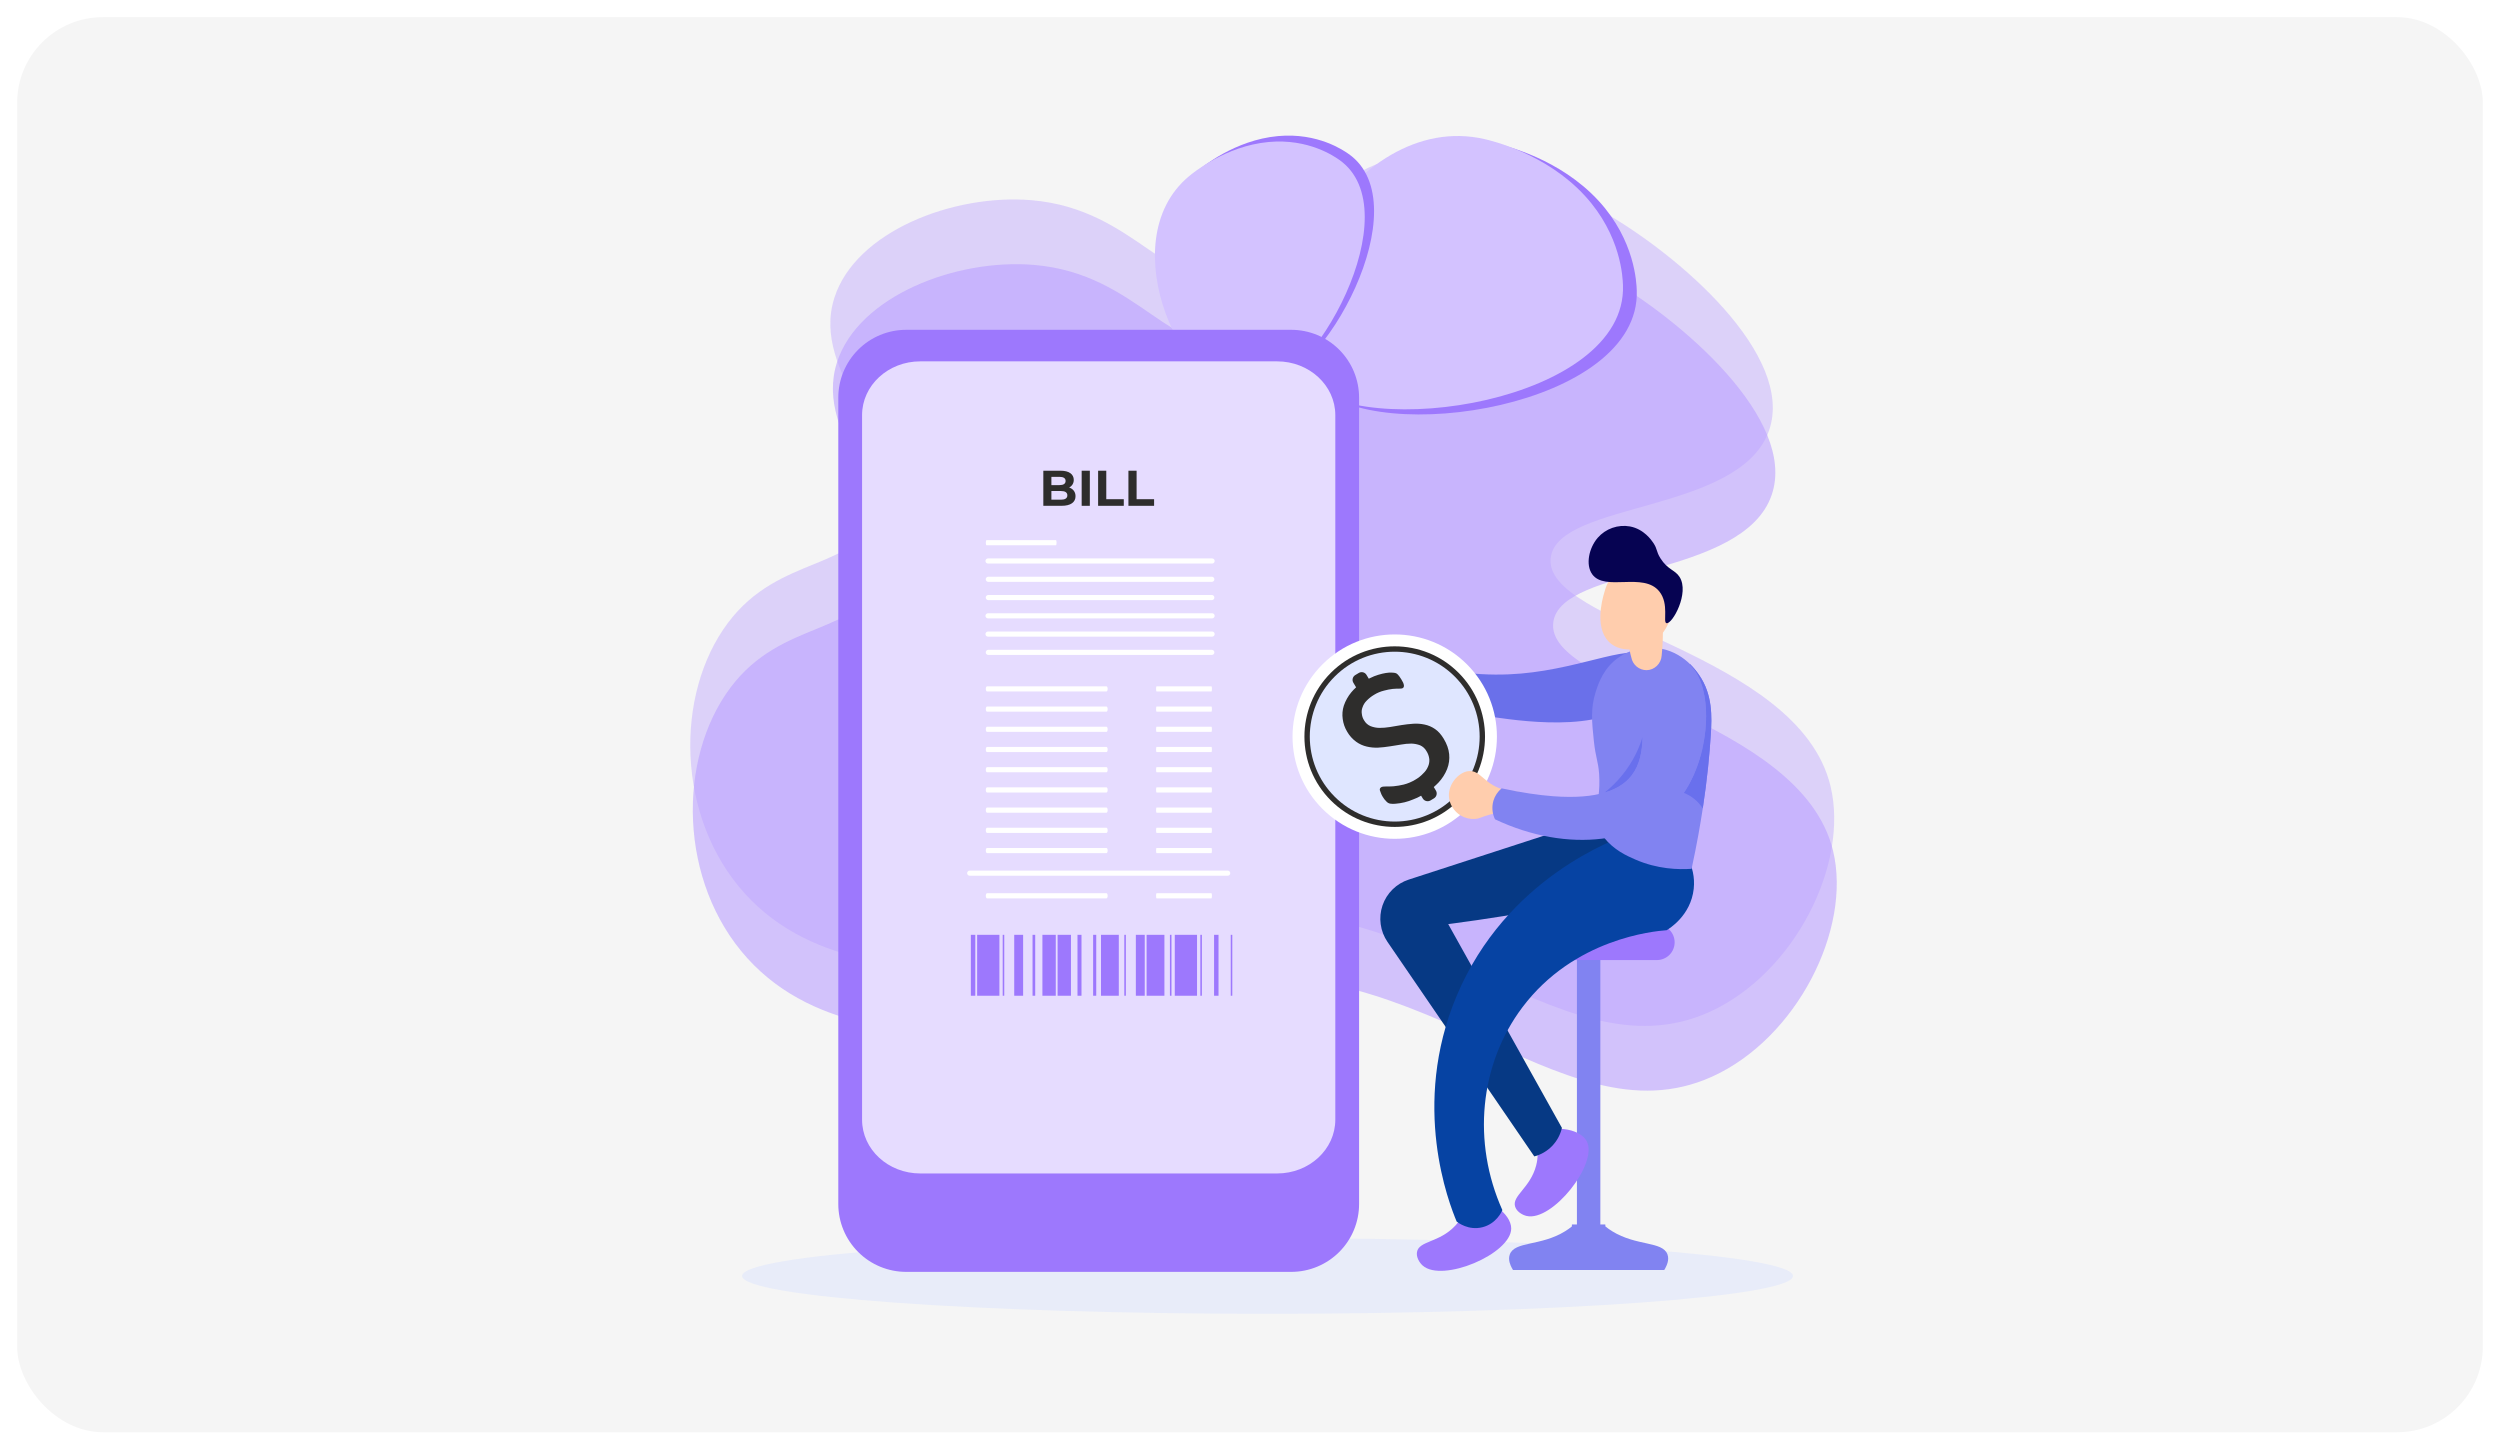 <svg width="583" height="338" viewBox="0 0 583 338" fill="none" xmlns="http://www.w3.org/2000/svg">
<g filter="url(#filter0_d_7209_25713)">
<rect x="4" width="575" height="330" rx="20" fill="#F5F5F5"/>
<g clip-path="url(#clip0_7209_25713)">
<path opacity="0.42" d="M204.987 115.281C199.62 129.426 181.836 125.164 169.779 141.22C157.255 157.899 157.674 186.625 173.655 204.327C189.87 222.288 215.632 221.727 228.195 221.448C248.838 220.998 256.332 214.438 272.56 210.634C329.371 197.322 362.56 248.385 398.733 231.949C418.417 223.006 431.283 197.555 426.873 179.31C419.326 148.08 359.523 141.604 361.636 125.986C363.415 112.861 405.873 115.767 412.56 96.338C418.56 78.916 391.722 55.397 373.131 44.971C364.561 40.172 339.471 25.613 319.101 35.118C302.986 42.639 303.834 57.627 289.59 61.023C272.418 65.117 265.171 44.763 240.54 42.685C222.39 41.154 199.609 49.95 194.613 65.335C188.737 83.413 211.461 98.222 204.987 115.281Z" fill="#BBA1FF"/>
<path opacity="0.6" d="M205.582 130.374C200.213 144.519 182.429 140.258 170.374 156.314C157.849 172.992 158.267 201.719 174.248 219.42C190.465 237.381 216.227 236.82 228.788 236.541C249.431 236.091 256.927 229.532 273.155 225.728C329.965 212.415 363.155 263.478 399.326 247.043C419.011 238.1 431.876 212.649 427.468 194.403C419.92 163.173 360.118 156.698 362.231 141.08C364.009 127.955 406.466 130.86 413.153 111.431C419.153 94.011 392.315 70.49 373.724 60.066C365.155 55.266 340.064 40.706 319.696 50.211C303.58 57.732 304.427 72.72 290.185 76.116C273.013 80.21 265.765 59.858 241.135 57.779C222.985 56.248 200.204 65.043 195.209 80.428C189.331 98.507 212.054 113.315 205.582 130.374Z" fill="#BBA1FF"/>
<path d="M295.589 302.381C363.261 302.381 418.121 298.428 418.121 293.553C418.121 288.678 363.261 284.726 295.589 284.726C227.916 284.726 173.057 288.678 173.057 293.553C173.057 298.428 227.916 302.381 295.589 302.381Z" fill="#E8ECF9"/>
<path d="M306.993 85.848C320.994 100.459 382.651 90.832 381.693 63.724C381.63 61.959 381.279 52.086 372.831 42.874C363.729 32.943 350.911 29.974 349.441 29.638C318.148 22.396 292.887 71.125 306.993 85.848Z" fill="#9D78FD"/>
<path d="M303.778 84.655C317.779 99.268 379.436 89.64 378.478 62.532C378.416 60.768 378.065 50.895 369.617 41.682C360.515 31.749 347.698 28.782 346.226 28.446C314.933 21.205 289.672 69.933 303.778 84.655Z" fill="#D3C2FF"/>
<path d="M293.787 86.642C308.89 84.917 331.173 43.671 314.527 31.92C313.443 31.155 307.381 26.874 298.027 27.734C287.95 28.659 280.35 34.976 279.477 35.7C260.922 51.119 278.569 88.382 293.787 86.642Z" fill="#9D78FD"/>
<path d="M291.612 88.023C306.717 86.296 329 45.053 312.35 33.3C311.267 32.535 305.204 28.254 295.85 29.113C285.771 30.041 278.171 36.355 277.298 37.08C258.747 52.5 276.395 89.761 291.612 88.023Z" fill="#D3C2FF"/>
<path d="M301.114 72.912H211.317C207.119 72.912 203.094 74.579 200.126 77.548C197.158 80.516 195.49 84.541 195.49 88.739V276.774C195.49 280.972 197.158 284.997 200.126 287.965C203.094 290.933 207.119 292.601 211.317 292.601H301.114C305.312 292.601 309.337 290.933 312.305 287.965C315.273 284.997 316.941 280.972 316.941 276.774V88.739C316.941 84.541 315.273 80.516 312.305 77.548C309.337 74.579 305.312 72.912 301.114 72.912Z" fill="#9D78FD"/>
<path d="M297.82 80.268H214.61C207.11 80.268 201.035 85.883 201.035 92.81V257.109C201.035 264.036 207.113 269.651 214.61 269.651H297.82C305.32 269.651 311.395 264.036 311.395 257.109V92.81C311.395 85.883 305.317 80.268 297.82 80.268Z" fill="#E6DCFF"/>
<path d="M282.66 127.424H230.409C230.249 127.424 230.097 127.36 229.984 127.248C229.872 127.135 229.809 126.983 229.809 126.824C229.809 126.665 229.872 126.512 229.984 126.399C230.097 126.287 230.249 126.224 230.409 126.224H282.66C282.819 126.224 282.971 126.287 283.084 126.399C283.196 126.512 283.26 126.665 283.26 126.824C283.26 126.983 283.196 127.135 283.084 127.248C282.971 127.36 282.819 127.424 282.66 127.424Z" fill="white"/>
<path d="M282.659 131.685H230.408C230.261 131.669 230.126 131.599 230.028 131.489C229.929 131.379 229.875 131.236 229.875 131.089C229.875 130.941 229.929 130.799 230.028 130.689C230.126 130.579 230.261 130.509 230.408 130.493H282.659C282.806 130.509 282.941 130.579 283.039 130.689C283.138 130.799 283.192 130.941 283.192 131.089C283.192 131.236 283.138 131.379 283.039 131.489C282.941 131.599 282.806 131.669 282.659 131.685Z" fill="white"/>
<path d="M282.659 135.946H230.408C230.261 135.93 230.126 135.86 230.028 135.75C229.929 135.64 229.875 135.498 229.875 135.35C229.875 135.203 229.929 135.06 230.028 134.95C230.126 134.84 230.261 134.77 230.408 134.754H282.659C282.806 134.77 282.941 134.84 283.039 134.95C283.138 135.06 283.192 135.203 283.192 135.35C283.192 135.498 283.138 135.64 283.039 135.75C282.941 135.86 282.806 135.93 282.659 135.946Z" fill="white"/>
<path d="M282.66 140.208H230.409C230.249 140.208 230.097 140.145 229.984 140.032C229.872 139.92 229.809 139.767 229.809 139.608C229.809 139.449 229.872 139.296 229.984 139.184C230.097 139.071 230.249 139.008 230.409 139.008H282.66C282.819 139.008 282.971 139.071 283.084 139.184C283.196 139.296 283.26 139.449 283.26 139.608C283.26 139.767 283.196 139.92 283.084 140.032C282.971 140.145 282.819 140.208 282.66 140.208Z" fill="white"/>
<path d="M282.66 144.47H230.409C230.249 144.47 230.097 144.406 229.984 144.294C229.872 144.181 229.809 144.029 229.809 143.87C229.809 143.71 229.872 143.558 229.984 143.445C230.097 143.333 230.249 143.27 230.409 143.27H282.66C282.819 143.27 282.971 143.333 283.084 143.445C283.196 143.558 283.26 143.71 283.26 143.87C283.26 144.029 283.196 144.181 283.084 144.294C282.971 144.406 282.819 144.47 282.66 144.47Z" fill="white"/>
<path d="M282.659 148.731H230.408C230.261 148.715 230.126 148.645 230.028 148.535C229.929 148.425 229.875 148.282 229.875 148.135C229.875 147.987 229.929 147.845 230.028 147.735C230.126 147.625 230.261 147.555 230.408 147.539H282.659C282.806 147.555 282.941 147.625 283.039 147.735C283.138 147.845 283.192 147.987 283.192 148.135C283.192 148.282 283.138 148.425 283.039 148.535C282.941 148.645 282.806 148.715 282.659 148.731Z" fill="white"/>
<path d="M246.235 123.162H230.051C229.963 123.162 229.891 122.895 229.891 122.562C229.891 122.229 229.963 121.962 230.051 121.962H246.235C246.323 121.962 246.395 122.229 246.395 122.562C246.395 122.895 246.323 123.162 246.235 123.162Z" fill="white"/>
<path d="M258.031 157.254H230.167C230.017 157.254 229.891 156.987 229.891 156.654C229.891 156.321 230.014 156.054 230.167 156.054H258.031C258.181 156.054 258.307 156.321 258.307 156.654C258.307 156.987 258.184 157.254 258.031 157.254Z" fill="white"/>
<path d="M258.031 161.966H230.167C230.017 161.966 229.891 161.699 229.891 161.366C229.891 161.033 230.014 160.766 230.167 160.766H258.031C258.181 160.766 258.307 161.033 258.307 161.366C258.307 161.699 258.184 161.966 258.031 161.966Z" fill="white"/>
<path d="M258.031 166.677H230.167C230.017 166.677 229.891 166.41 229.891 166.077C229.891 165.744 230.014 165.477 230.167 165.477H258.031C258.181 165.477 258.307 165.744 258.307 166.077C258.307 166.41 258.184 166.677 258.031 166.677Z" fill="white"/>
<path d="M258.031 171.388H230.167C230.017 171.388 229.891 171.121 229.891 170.788C229.891 170.455 230.014 170.188 230.167 170.188H258.031C258.181 170.188 258.307 170.455 258.307 170.788C258.307 171.121 258.184 171.388 258.031 171.388Z" fill="white"/>
<path d="M258.031 176.1H230.167C230.017 176.1 229.891 175.833 229.891 175.5C229.891 175.167 230.014 174.9 230.167 174.9H258.031C258.181 174.9 258.307 175.167 258.307 175.5C258.307 175.833 258.184 176.1 258.031 176.1Z" fill="white"/>
<path d="M258.031 180.813H230.167C230.017 180.813 229.891 180.546 229.891 180.213C229.891 179.88 230.014 179.613 230.167 179.613H258.031C258.181 179.613 258.307 179.88 258.307 180.213C258.307 180.546 258.184 180.813 258.031 180.813Z" fill="white"/>
<path d="M258.031 185.523H230.167C230.017 185.523 229.891 185.256 229.891 184.923C229.891 184.59 230.014 184.323 230.167 184.323H258.031C258.181 184.323 258.307 184.59 258.307 184.923C258.307 185.256 258.184 185.523 258.031 185.523Z" fill="white"/>
<path d="M258.031 190.235H230.167C230.017 190.235 229.891 189.968 229.891 189.635C229.891 189.302 230.014 189.035 230.167 189.035H258.031C258.181 189.035 258.307 189.302 258.307 189.635C258.307 189.968 258.184 190.235 258.031 190.235Z" fill="white"/>
<path d="M258.031 194.948H230.167C230.017 194.948 229.891 194.679 229.891 194.348C229.891 194.016 230.014 193.748 230.167 193.748H258.031C258.181 193.748 258.307 194.015 258.307 194.348C258.307 194.681 258.184 194.948 258.031 194.948Z" fill="white"/>
<path d="M282.501 157.254H269.718C269.647 157.254 269.592 156.987 269.592 156.654C269.592 156.321 269.647 156.054 269.718 156.054H282.501C282.57 156.054 282.627 156.321 282.627 156.654C282.627 156.987 282.564 157.254 282.501 157.254Z" fill="white"/>
<path d="M282.501 161.966H269.718C269.647 161.966 269.592 161.699 269.592 161.366C269.592 161.033 269.647 160.766 269.718 160.766H282.501C282.57 160.766 282.627 161.033 282.627 161.366C282.627 161.699 282.564 161.966 282.501 161.966Z" fill="white"/>
<path d="M282.501 166.677H269.718C269.647 166.677 269.592 166.41 269.592 166.077C269.592 165.744 269.647 165.477 269.718 165.477H282.501C282.57 165.477 282.627 165.744 282.627 166.077C282.627 166.41 282.564 166.677 282.501 166.677Z" fill="white"/>
<path d="M282.501 171.388H269.718C269.647 171.388 269.592 171.121 269.592 170.788C269.592 170.455 269.647 170.188 269.718 170.188H282.501C282.57 170.188 282.627 170.455 282.627 170.788C282.627 171.121 282.564 171.388 282.501 171.388Z" fill="white"/>
<path d="M282.501 176.1H269.718C269.647 176.1 269.592 175.833 269.592 175.5C269.592 175.167 269.647 174.9 269.718 174.9H282.501C282.57 174.9 282.627 175.167 282.627 175.5C282.627 175.833 282.564 176.1 282.501 176.1Z" fill="white"/>
<path d="M282.501 180.813H269.718C269.647 180.813 269.592 180.546 269.592 180.213C269.592 179.88 269.647 179.613 269.718 179.613H282.501C282.57 179.613 282.627 179.88 282.627 180.213C282.627 180.546 282.564 180.813 282.501 180.813Z" fill="white"/>
<path d="M282.501 185.523H269.718C269.647 185.523 269.592 185.256 269.592 184.923C269.592 184.59 269.647 184.323 269.718 184.323H282.501C282.57 184.323 282.627 184.59 282.627 184.923C282.627 185.256 282.564 185.523 282.501 185.523Z" fill="white"/>
<path d="M282.501 190.235H269.718C269.647 190.235 269.592 189.968 269.592 189.635C269.592 189.302 269.647 189.035 269.718 189.035H282.501C282.57 189.035 282.627 189.302 282.627 189.635C282.627 189.968 282.564 190.235 282.501 190.235Z" fill="white"/>
<path d="M282.501 194.948H269.718C269.647 194.948 269.592 194.679 269.592 194.348C269.592 194.016 269.647 193.748 269.718 193.748H282.501C282.57 193.748 282.627 194.015 282.627 194.348C282.627 194.681 282.564 194.948 282.501 194.948Z" fill="white"/>
<path d="M258.031 205.5H230.167C230.017 205.5 229.891 205.233 229.891 204.9C229.891 204.567 230.014 204.3 230.167 204.3H258.031C258.181 204.3 258.307 204.567 258.307 204.9C258.307 205.233 258.184 205.5 258.031 205.5Z" fill="white"/>
<path d="M282.501 205.5H269.718C269.647 205.5 269.592 205.233 269.592 204.9C269.592 204.567 269.647 204.3 269.718 204.3H282.501C282.57 204.3 282.627 204.567 282.627 204.9C282.627 205.233 282.564 205.5 282.501 205.5Z" fill="white"/>
<path d="M286.296 200.223H226.135C225.976 200.223 225.823 200.16 225.711 200.047C225.598 199.935 225.535 199.782 225.535 199.623C225.535 199.464 225.598 199.311 225.711 199.199C225.823 199.086 225.976 199.023 226.135 199.023H286.296C286.455 199.023 286.607 199.086 286.72 199.199C286.832 199.311 286.896 199.464 286.896 199.623C286.896 199.782 286.832 199.935 286.72 200.047C286.607 200.16 286.455 200.223 286.296 200.223Z" fill="white"/>
<path d="M243.303 113.956V105.772H247.302C248.331 105.772 249.104 105.967 249.622 106.357C249.868 106.531 250.068 106.763 250.204 107.032C250.34 107.301 250.407 107.6 250.401 107.901C250.41 108.296 250.3 108.685 250.086 109.017C249.869 109.337 249.567 109.59 249.214 109.747C248.819 109.924 248.39 110.011 247.957 110.004L248.179 109.513C248.646 109.504 249.11 109.592 249.541 109.771C249.916 109.928 250.239 110.188 250.471 110.521C250.704 110.877 250.823 111.296 250.81 111.721C250.822 112.043 250.752 112.363 250.607 112.65C250.461 112.937 250.245 113.183 249.979 113.364C249.426 113.758 248.612 113.955 247.536 113.955L243.303 113.956ZM245.185 112.53H247.401C247.884 112.53 248.254 112.448 248.511 112.284C248.638 112.204 248.742 112.092 248.81 111.958C248.879 111.825 248.91 111.675 248.901 111.525C248.912 111.373 248.882 111.222 248.814 111.086C248.746 110.95 248.643 110.835 248.515 110.752C248.258 110.588 247.888 110.506 247.405 110.506H245.044V109.128H247.068C247.527 109.128 247.881 109.048 248.125 108.888C248.246 108.81 248.344 108.701 248.409 108.573C248.474 108.444 248.503 108.301 248.494 108.157C248.503 108.015 248.474 107.872 248.409 107.745C248.344 107.617 248.246 107.509 248.125 107.433C247.881 107.283 247.525 107.199 247.068 107.199H245.185V112.53Z" fill="#2E2D2C"/>
<path d="M252.244 113.956V105.772H254.149V113.956H252.244Z" fill="#2E2D2C"/>
<path d="M256.08 113.956V105.772H257.985V112.413H262.067V113.956H256.08Z" fill="#2E2D2C"/>
<path d="M263.15 113.956V105.772H265.055V112.413H269.135V113.956H263.15Z" fill="#2E2D2C"/>
<path d="M227.44 213.998H226.402V228.207H227.44V213.998Z" fill="#9D78FD"/>
<path d="M233.061 213.998H227.869V228.207H233.061V213.998Z" fill="#9D78FD"/>
<path d="M234.193 213.998H233.83V228.207H234.193V213.998Z" fill="#9D78FD"/>
<path d="M238.594 213.998H236.518V228.207H238.594V213.998Z" fill="#9D78FD"/>
<path d="M241.412 213.998H240.789V228.207H241.412V213.998Z" fill="#9D78FD"/>
<path d="M246.205 213.998H243.09V228.207H246.205V213.998Z" fill="#9D78FD"/>
<path d="M249.748 213.998H246.633V228.207H249.748V213.998Z" fill="#9D78FD"/>
<path d="M252.204 213.998H251.27V228.207H252.204V213.998Z" fill="#9D78FD"/>
<path d="M255.644 213.998H254.918V228.207H255.644V213.998Z" fill="#9D78FD"/>
<path d="M260.905 213.998H256.752V228.207H260.905V213.998Z" fill="#9D78FD"/>
<path d="M262.552 213.998H262.189V228.207H262.552V213.998Z" fill="#9D78FD"/>
<path d="M266.955 213.998H264.879V228.207H266.955V213.998Z" fill="#9D78FD"/>
<path d="M271.54 213.998H267.387V228.207H271.54V213.998Z" fill="#9D78FD"/>
<path d="M273.189 213.998H272.826V228.207H273.189V213.998Z" fill="#9D78FD"/>
<path d="M279.149 213.998H273.957V228.207H279.149V213.998Z" fill="#9D78FD"/>
<path d="M280.281 213.998H279.918V228.207H280.281V213.998Z" fill="#9D78FD"/>
<path d="M284.161 213.998H283.123V228.207H284.161V213.998Z" fill="#9D78FD"/>
<path d="M287.371 213.998H287.008V228.207H287.371V213.998Z" fill="#9D78FD"/>
<path d="M388.866 288.567C387.768 285.405 381.652 286.659 375.925 283.104C375.389 282.772 374.874 282.406 374.383 282.009C374.383 281.85 374.368 281.694 374.359 281.542H373.2V215.751H367.737V281.55H366.577C366.568 281.7 366.561 281.85 366.553 282.016C366.062 282.413 365.547 282.778 365.011 283.111C359.284 286.666 353.161 285.412 352.071 288.574C351.621 289.857 352.267 291.115 352.563 291.696C352.644 291.857 352.734 292.013 352.831 292.164H388.101C388.197 292.014 388.288 291.864 388.369 291.696C388.669 291.108 389.31 289.849 388.866 288.567Z" fill="#8183F1"/>
<path d="M386.389 219.888H354.547C353.45 219.888 352.398 219.452 351.622 218.677C350.846 217.901 350.41 216.848 350.41 215.751C350.41 215.208 350.517 214.67 350.725 214.168C350.933 213.666 351.238 213.21 351.622 212.826C352.006 212.442 352.462 212.138 352.964 211.93C353.466 211.722 354.004 211.616 354.547 211.616H386.389C387.486 211.616 388.538 212.051 389.313 212.827C390.089 213.603 390.525 214.654 390.525 215.751C390.525 216.294 390.418 216.832 390.21 217.334C390.003 217.836 389.698 218.292 389.314 218.676C388.93 219.061 388.474 219.365 387.972 219.573C387.47 219.781 386.932 219.888 386.389 219.888Z" fill="#9D78FD"/>
<path d="M358.239 267.759C356.872 273.079 352.471 274.878 353.344 277.437C353.743 278.607 355.039 279.336 356.008 279.562C361.971 280.953 372.781 267.34 370.023 262.12C368.338 258.93 361.257 258.252 359.016 260.779C357.612 262.363 359.214 263.959 358.239 267.759Z" fill="#9D78FD"/>
<path d="M386.563 182.272L328.513 201.123C327.096 201.583 325.806 202.367 324.745 203.413C323.684 204.458 322.881 205.737 322.401 207.147C321.92 208.557 321.775 210.06 321.977 211.536C322.179 213.012 322.722 214.421 323.563 215.65L357.799 265.677C359.378 265.262 360.813 264.423 361.948 263.25C363.083 262.078 363.876 260.617 364.24 259.026L337.723 211.5C374.14 206.763 392.729 200.352 393.489 192.268C393.778 189.178 391.469 185.846 386.563 182.272Z" fill="#063984"/>
<path d="M384.222 149.561C381.306 145.461 369.729 151.761 354.725 153.071C347.274 153.72 337.221 153.293 324.981 149.001L324.396 155.769C334.346 160.649 342.971 162.491 348.62 163.283C355.958 164.31 376.598 167.202 382.97 157.224C384.2 155.292 385.7 151.635 384.222 149.561Z" fill="#6A70EA"/>
<path d="M339.37 281.829C335.62 285.846 330.898 285.32 330.441 287.979C330.231 289.197 331.02 290.459 331.764 291.122C336.334 295.196 352.339 288.422 352.416 282.512C352.462 278.912 346.566 274.922 343.393 276.062C341.401 276.792 342.049 278.958 339.37 281.829Z" fill="#9D78FD"/>
<path d="M391.647 193.28C392.177 193.854 395.58 197.679 394.977 203.27C394.304 209.523 389.198 212.61 388.65 212.927C385.7 213.147 367.089 214.847 355.016 230.91C345.005 244.23 343.275 262.388 350.354 278.199C350.22 278.514 348.954 281.379 345.69 282.195C342.426 283.011 339.962 281.078 339.69 280.863C337.941 276.663 328.919 253.848 339.69 228.246C351.24 200.784 376.521 191.646 380.49 190.281L391.647 193.28Z" fill="#0643A3"/>
<path d="M398.957 167.349C398.677 171.809 398.146 177.582 397.087 184.527C396.787 186.483 396.445 188.533 396.061 190.677C395.617 193.125 395.106 195.69 394.529 198.372C394.513 198.45 394.496 198.522 394.478 198.608C391.441 198.818 386.528 198.708 381.337 196.434C379.316 195.549 376.432 194.282 374.006 191.276C372.989 190.028 372.155 188.641 371.531 187.157C372.687 183.732 373.158 180.113 372.917 176.507C372.698 173.432 372.109 172.793 371.681 168.735C371.231 164.477 370.888 161.198 372.104 157.395C372.745 155.394 373.945 151.643 377.722 149.145C382.031 146.295 386.621 147.114 387.382 147.261C390.436 147.861 392.651 149.439 394.132 150.885C394.906 151.65 395.604 152.489 396.215 153.389C399.409 157.97 399.221 163.145 398.957 167.349Z" fill="#8183F1"/>
<path d="M342.101 184.633C351.407 175.327 351.407 160.238 342.101 150.932C332.795 141.625 317.706 141.625 308.4 150.932C299.093 160.238 299.093 175.327 308.4 184.633C317.706 193.939 332.795 193.939 342.101 184.633Z" fill="white"/>
<path d="M340.139 182.672C348.363 174.449 348.363 161.116 340.139 152.893C331.916 144.669 318.584 144.669 310.36 152.893C302.137 161.116 302.137 174.449 310.36 182.672C318.584 190.895 331.916 190.895 340.139 182.672Z" fill="#2E2D2C"/>
<path d="M339.255 181.787C346.99 174.052 346.99 161.512 339.255 153.777C331.52 146.043 318.98 146.043 311.245 153.777C303.51 161.512 303.51 174.052 311.245 181.787C318.98 189.522 331.52 189.522 339.255 181.787Z" fill="#DFE6FF"/>
<path d="M336.676 168.279C337.402 169.489 337.829 170.668 337.946 171.858C338.067 173.036 337.905 174.225 337.472 175.327C337.003 176.502 336.317 177.578 335.45 178.5C335.099 178.849 334.75 179.2 334.358 179.539L334.852 180.363C335.029 180.659 335.083 181.013 335.003 181.35C334.924 181.686 334.716 181.977 334.424 182.163L333.575 182.673C333.275 182.842 332.92 182.888 332.587 182.8C332.253 182.713 331.967 182.498 331.789 182.203L331.403 181.56C330.82 181.9 330.206 182.186 329.57 182.415C328.253 182.982 326.85 183.326 325.42 183.433C325.007 183.481 324.59 183.473 324.179 183.408C323.855 183.343 323.559 183.177 323.335 182.934C322.974 182.592 322.667 182.198 322.424 181.765C322.252 181.492 322.112 181.2 322.007 180.895C321.923 180.699 321.85 180.499 321.787 180.295C321.764 180.221 321.756 180.143 321.764 180.066C321.772 179.988 321.796 179.913 321.833 179.845C321.899 179.738 321.989 179.648 322.096 179.583C322.301 179.46 322.646 179.392 323.146 179.409C323.645 179.425 324.263 179.409 324.973 179.362C325.765 179.282 326.551 179.15 327.326 178.966C328.301 178.718 329.233 178.324 330.091 177.798C330.76 177.415 331.367 176.933 331.891 176.367C332.373 175.927 332.754 175.388 333.008 174.787C333.258 174.236 333.364 173.63 333.317 173.026C333.243 172.358 333.014 171.717 332.648 171.153C332.315 170.555 331.798 170.081 331.172 169.803C330.525 169.559 329.841 169.425 329.149 169.405C328.337 169.408 327.528 169.484 326.729 169.632C325.889 169.75 325.015 169.932 324.109 170.049C323.207 170.196 322.297 170.296 321.385 170.349C320.487 170.391 319.588 170.306 318.713 170.097C317.829 169.892 316.994 169.512 316.258 168.979C315.4 168.356 314.684 167.557 314.158 166.636C313.612 165.735 313.259 164.73 313.123 163.686C312.968 162.637 313.056 161.566 313.381 160.557C313.77 159.424 314.36 158.371 315.122 157.447C315.469 157.034 315.844 156.645 316.244 156.283L315.596 155.203C315.423 154.909 315.372 154.558 315.454 154.227C315.537 153.895 315.747 153.61 316.039 153.432L316.889 152.922C317.184 152.749 317.535 152.699 317.867 152.783C318.198 152.867 318.483 153.079 318.659 153.372L319.199 154.272C319.601 154.066 320.018 153.886 320.435 153.706C321.061 153.461 321.703 153.261 322.357 153.106C322.881 152.98 323.415 152.894 323.953 152.85C324.322 152.837 324.691 152.849 325.058 152.886C325.258 152.904 325.453 152.955 325.636 153.036C325.757 153.106 325.868 153.193 325.964 153.294C326.068 153.406 326.186 153.546 326.336 153.744C326.5 153.961 326.651 154.188 326.786 154.423C326.941 154.669 327.082 154.924 327.208 155.185C327.292 155.375 327.353 155.574 327.388 155.778C327.412 155.929 327.396 156.085 327.341 156.228C327.288 156.332 327.206 156.418 327.104 156.475C326.954 156.568 326.683 156.589 326.266 156.594C325.874 156.583 325.366 156.609 324.766 156.655C324.089 156.738 323.419 156.871 322.762 157.051C321.941 157.25 321.157 157.578 320.44 158.025C319.786 158.413 319.189 158.889 318.664 159.439C318.245 159.861 317.929 160.375 317.743 160.939C317.548 161.426 317.491 161.957 317.578 162.474C317.63 163.008 317.808 163.522 318.097 163.974C318.437 164.585 318.971 165.065 319.615 165.339C320.274 165.596 320.973 165.734 321.68 165.745C322.496 165.746 323.31 165.679 324.115 165.546C325.006 165.396 325.87 165.262 326.786 165.096C327.677 164.946 328.6 164.85 329.536 164.778C330.429 164.714 331.327 164.777 332.203 164.964C333.082 165.144 333.916 165.502 334.654 166.014C335.42 166.533 336.1 167.316 336.686 168.294L336.676 168.279Z" fill="#2E2D2C"/>
<path d="M368.855 184.2L369.446 183.9C369.224 184.015 369.026 184.113 368.855 184.2Z" fill="#7272DB"/>
<path d="M383.045 167.87C382.97 171.17 382.42 174.344 380.51 176.819C379.286 178.406 377.36 179.9 374.188 180.836C377.227 178.421 379.702 175.371 381.438 171.9C382.084 170.603 382.622 169.255 383.045 167.87Z" fill="#6970ED"/>
<path d="M398.958 167.349C398.677 171.809 398.146 177.582 397.087 184.527C396.034 182.878 394.485 181.606 392.662 180.894C399.159 171.294 399.498 155.994 394.077 151.074L394.128 150.875C394.902 151.639 395.6 152.478 396.211 153.378C399.409 157.97 399.222 163.145 398.958 167.349Z" fill="#6970ED"/>
<path d="M354.867 185.1C354.003 185.833 353.143 185.025 350.457 185.316C349.287 185.442 348.339 185.709 347.329 185.992C345.229 186.583 345.012 186.927 343.92 186.984C342.756 187.045 341.601 186.757 340.602 186.157C339.138 185.257 337.954 183.561 337.881 181.648C337.774 178.855 340.062 176.173 342.352 175.84C345.366 175.401 346.168 179.311 351.367 180.292C353.248 180.648 354.64 180.408 355.368 181.468C356.067 182.485 355.825 184.281 354.867 185.1Z" fill="#FFCDAD"/>
<path d="M394.076 151.074C393.789 150.81 393.477 150.574 393.146 150.367C391.172 149.142 388 148.75 385.685 150.175C382.4 152.196 382.567 156.813 382.853 161.91C382.963 163.86 383.089 165.892 383.045 167.869C382.97 171.169 382.42 174.343 380.51 176.818C379.286 178.405 377.36 179.899 374.188 180.835C371.338 181.683 367.465 182.077 362.203 181.681C358.81 181.428 354.835 180.844 350.177 179.841C349.265 180.601 348.597 181.614 348.257 182.752C347.855 184.186 347.988 185.717 348.632 187.059C357.182 191.109 365.938 192.52 373.582 191.58C378.962 190.92 383.792 189.097 387.601 186.223C389.574 184.743 391.285 182.942 392.662 180.894C399.158 171.3 399.5 156 394.076 151.074Z" fill="#8183F1"/>
<path d="M380.103 142.905C379.701 145.033 379.81 147.226 380.421 149.304C380.572 150.14 381.011 150.896 381.662 151.441C382.314 151.986 383.136 152.284 383.985 152.284C385.813 152.26 387.381 150.777 387.502 148.875C388.041 143.745 387.813 138.563 386.826 133.5C385.867 134.089 381.228 137.114 380.103 142.905Z" fill="#FFCDAD"/>
<path d="M376.112 130.448C374.842 131.594 374.447 132.998 374.021 134.528C373.655 135.833 371.621 143.1 375.814 146.208C378.718 148.361 383.225 147.494 385.967 145.4C390.061 142.274 391.63 135.329 388.021 131.39C384.959 128.048 379.036 127.812 376.112 130.448Z" fill="#FFCDAD"/>
<path d="M386.946 133.919C383.256 129.315 374.234 134.031 371.3 129.912C369.711 127.683 370.539 123.806 372.566 121.436C373.486 120.373 374.668 119.568 375.993 119.101C377.319 118.633 378.744 118.519 380.127 118.769C383.39 119.391 385.149 122 385.559 122.609C386.565 124.109 386.168 124.515 387.209 126.185C388.901 128.885 390.626 128.885 391.679 130.551C394.038 134.285 389.988 141.573 388.641 141.329C387.689 141.15 389.33 136.892 386.946 133.919Z" fill="#060352"/>
</g>
</g>
<defs>
<filter id="filter0_d_7209_25713" x="-46" y="-50" width="675" height="430" filterUnits="userSpaceOnUse" color-interpolation-filters="sRGB">
<feFlood flood-opacity="0" result="BackgroundImageFix"/>
<feColorMatrix in="SourceAlpha" type="matrix" values="0 0 0 0 0 0 0 0 0 0 0 0 0 0 0 0 0 0 127 0" result="hardAlpha"/>
<feOffset dy="4"/>
<feGaussianBlur stdDeviation="2"/>
<feComposite in2="hardAlpha" operator="out"/>
<feColorMatrix type="matrix" values="0 0 0 0 0 0 0 0 0 0 0 0 0 0 0 0 0 0 0.25 0"/>
<feBlend mode="normal" in2="BackgroundImageFix" result="effect1_dropShadow_7209_25713"/>
<feBlend mode="normal" in="SourceGraphic" in2="effect1_dropShadow_7209_25713" result="shape"/>
</filter>
<clipPath id="clip0_7209_25713">
<rect width="300" height="300" fill="white" transform="translate(141.5 15)"/>
</clipPath>
</defs>
</svg>
